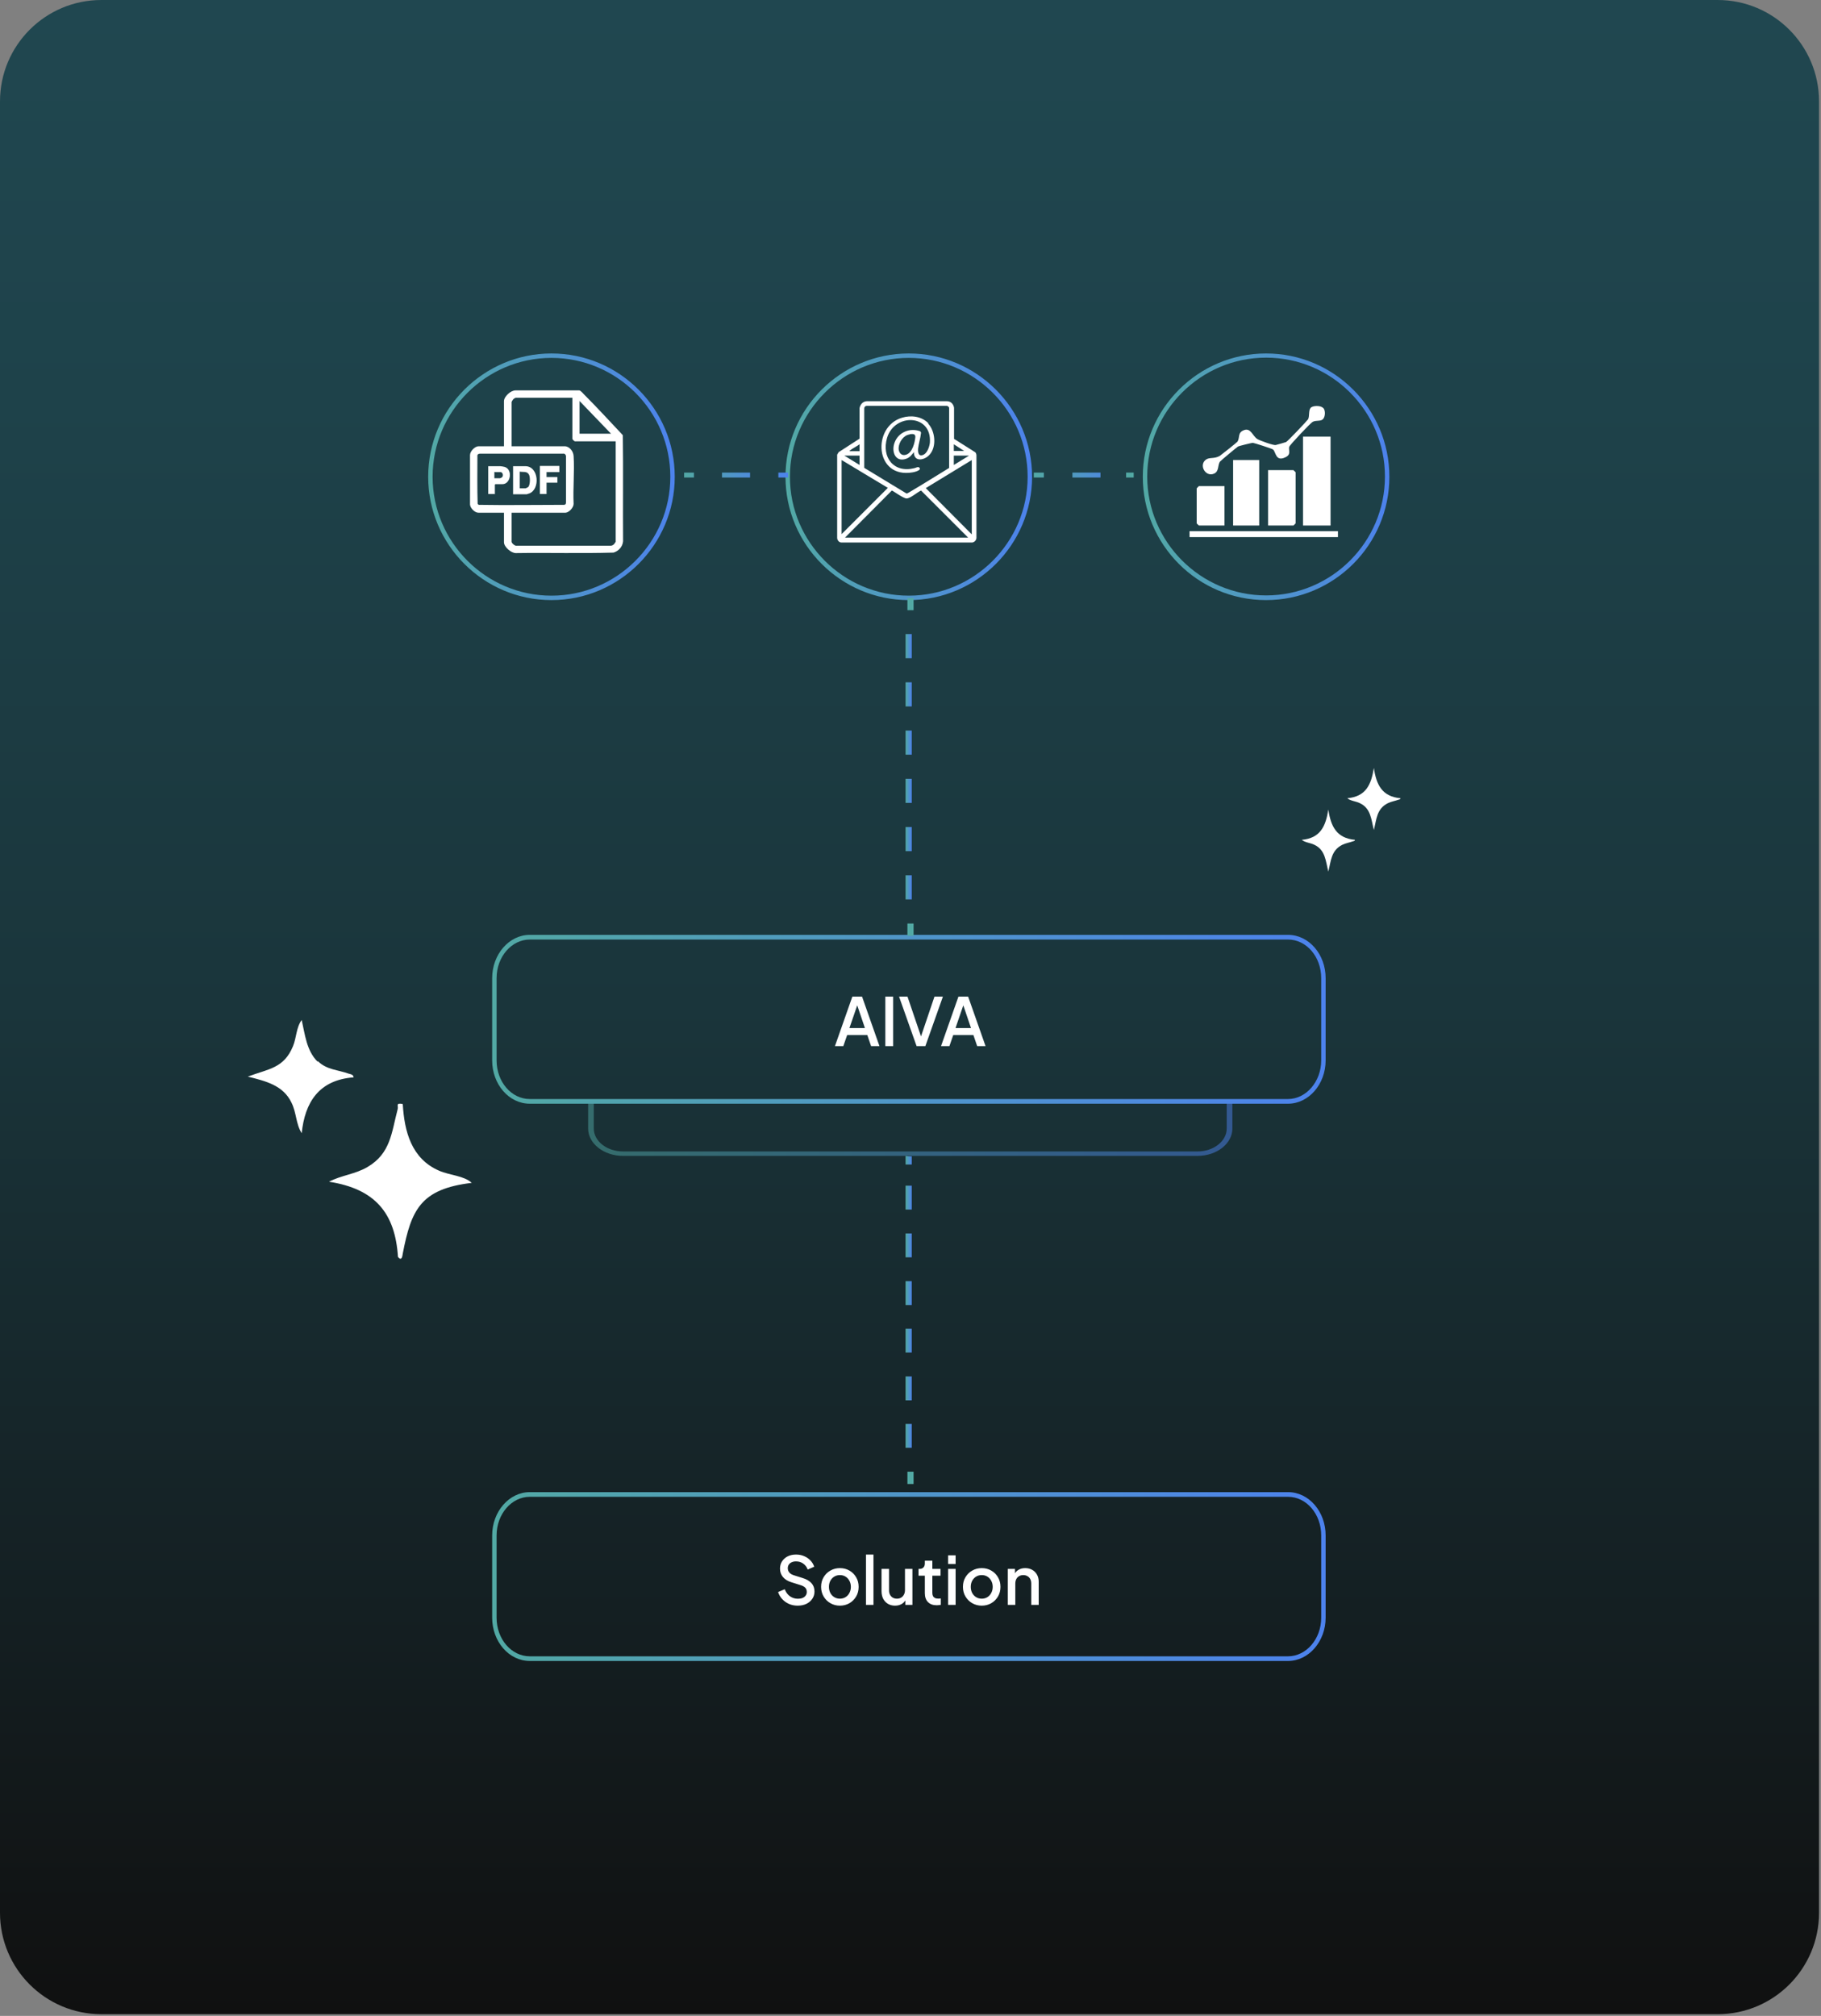 <svg width="740" height="819" viewBox="0 0 740 819" fill="none" xmlns="http://www.w3.org/2000/svg">
<rect x="0" y="0" width="740" height="819" fill="#808080" stroke="none"/>
<g clip-path="url(#clip0_76_300)">
<path d="M698 0H41.2C18.446 0 0 18.446 0 41.2V777.1C0 799.854 18.446 818.3 41.2 818.3H698C720.754 818.3 739.2 799.854 739.2 777.1V41.2C739.2 18.446 720.754 0 698 0Z" fill="url(#paint0_linear_76_300)"/>
<path d="M204.8 208.3H194.4C192.9 208.3 191.1 206.4 191 205V184.9C191 183.3 193 181.3 194.5 181.3H204.8V163C204.8 161.1 207.5 158.6 209.5 158.6H235.4C236 158.7 236.9 159.8 237.3 160.2C242.7 165.6 247.9 171.3 253.1 176.8C253.3 191.1 253.1 205.5 253.2 219.9C253 222.1 251.4 223.9 249.3 224.5C236.1 224.9 222.8 224.5 209.6 224.7C207.7 224.7 204.8 222.2 204.8 220.3V208.3ZM232.6 161.6H209.6C209.4 161.6 208.6 162.1 208.5 162.3C208.4 162.4 207.9 163.2 207.9 163.3V181.3H229.4C231.5 181.3 233 183.4 233.1 185.3C233.5 191.6 232.8 198.4 233.1 204.7C233.1 206.2 231.2 208.3 229.7 208.3H207.9V220.1C207.9 220.7 209.4 222 210.1 221.7H248.2C248.7 221.7 249.2 221.4 249.5 221.1C249.6 221 250.2 220.2 250.2 220.1V179.3H233.6C233.4 179.3 232.6 178.5 232.6 178.3V161.7V161.6ZM248.3 176.2L235.5 162.9V176.2H248.3ZM229.7 205C229.9 204.8 230 204.4 230 204.1V185.4C230 184.8 229.5 184.2 228.9 184.3H195.1C194.5 184.3 193.9 184.6 194 185.3C194 191.8 193.9 198.3 194.1 204.7L194.5 205.1C206.1 205.3 217.7 205.1 229.3 205.1C229.4 205.1 229.6 205 229.7 204.9V205Z" fill="white"/>
<path d="M208.5 200.7V189.4H213.5C219 189.4 219.6 198.9 215 200.5C214.8 200.5 214.1 200.8 214.1 200.8H208.5V200.7ZM211.1 198.4H213.6C213.6 198.4 214.5 198 214.6 197.9C215.5 197.1 215.5 193.9 215 192.9C214.2 191.3 212.6 191.9 211.2 191.6V198.4H211.1Z" fill="white"/>
<path d="M201 200.7H198.4V189.4H203.3C203.7 189.4 204.7 189.6 205.1 189.7C208.5 190.8 207.5 196.7 204.2 196.7H201.3L201.1 196.9V200.8L201 200.7ZM201 194.3H203.2C203.3 194.3 203.9 194 204 193.9C204.7 193.3 204.3 191.8 203.4 191.8H201.2C201.2 191.8 200.9 191.6 200.9 191.8V194.3H201Z" fill="white"/>
<path d="M227.3 189.3V191.8H222.1V193.8H226.5V196.1H222.1V200.7H219.4V189.3H227.3Z" fill="white"/>
<path d="M224.1 243.8C196.5 243.8 174 221.3 174 193.7C174 166.1 196.5 143.6 224.1 143.6C251.7 143.6 274.2 166.1 274.2 193.7C274.2 221.3 251.7 243.8 224.1 243.8ZM224.1 145.4C197.5 145.4 175.8 167.1 175.8 193.7C175.8 220.3 197.5 242 224.1 242C250.7 242 272.4 220.3 272.4 193.7C272.4 167.1 250.7 145.4 224.1 145.4Z" fill="url(#paint1_linear_76_300)"/>
<path d="M396.3 183.7C396.6 184 396.8 184.6 396.8 185V218.5C396.8 219.4 396 220.3 395.1 220.4H341.9C341 220.4 340.2 219.5 340.2 218.5V184.7L340.8 183.7L349.3 178.2V165.8C349.6 164.3 350.6 163.1 352.2 163H384.8C386.4 163 387.5 164.2 387.7 165.7V178.3L396.4 183.8L396.3 183.7ZM352.1 164.9C351.5 165 351.2 165.4 351.2 166V190L351.4 190.2L368.4 200.5C368.8 200.5 370.1 199.6 370.5 199.4C375.6 196.4 380.6 193.2 385.7 190.1V165.7C385.6 165.3 385.3 165.1 384.9 164.9H352.1ZM349.3 183.2V180.5C348.1 181.4 346.5 182.1 345.4 183C345.3 183 345.2 183 345.3 183.3H349.3V183.2ZM391.8 183.2L387.6 180.5V183.2H391.8ZM349.3 185.1H343.1L349.3 188.9V185.1ZM393.8 185.1H387.6V188.9L393.8 185.1ZM342 186.9V217L360.8 198.2L342 186.9ZM394.9 186.9L376.2 198.3L394.9 217.1V187V186.9ZM343.4 218.4H393.4L374.3 199.3C372.8 199.9 370 202.5 368.4 202.5C367 202.5 362.7 199.2 362.4 199.3L343.4 218.4Z" fill="white"/>
<path d="M377.174 172.1C380.074 175.2 380.674 181.5 377.774 184.7C375.774 187 371.374 187.9 371.374 183.7C370.474 184.8 369.874 185.7 368.474 186.3C363.874 188.1 362.074 183.5 363.574 179.7C365.074 175.8 369.274 173.9 373.274 175C373.774 175.1 374.274 175.3 374.274 175.9C374.074 178 373.274 180.3 373.074 182.3C372.974 183.9 373.274 185.7 375.374 184.7C376.874 183.9 377.674 181.5 377.874 179.9C378.774 168.1 363.474 167.8 360.474 177.9C358.174 185.8 363.174 192.3 371.574 190.2C372.174 190.1 372.974 189.5 373.474 189.9C374.874 191 371.574 191.8 370.874 191.9C355.374 194.6 354.274 173.3 366.574 169.7C370.174 168.6 374.574 169.1 377.274 172L377.174 172.1ZM369.674 176.5C367.174 176.8 365.374 179.5 365.174 181.9C365.074 183.8 366.274 185.4 368.274 184.7C370.774 183.9 371.774 179.8 371.974 177.5C371.974 176.1 370.774 176.3 369.674 176.4V176.5Z" fill="white"/>
<path d="M369.3 243.8C341.7 243.8 319.2 221.3 319.2 193.7C319.2 166.1 341.7 143.6 369.3 143.6C396.9 143.6 419.4 166.1 419.4 193.7C419.4 221.3 396.9 243.8 369.3 243.8ZM369.3 145.4C342.7 145.4 321 167.1 321 193.7C321 220.3 342.7 242 369.3 242C395.9 242 417.6 220.3 417.6 193.7C417.6 167.1 395.9 145.4 369.3 145.4Z" fill="url(#paint2_linear_76_300)"/>
<path d="M540.7 177.4H529.5V213.5H540.7V177.4Z" fill="white"/>
<path d="M511.7 186.9H501.1V213.5H511.7V186.9Z" fill="white"/>
<path d="M515.3 213.5V191H525.6C525.6 191 526.5 191.8 526.5 191.9V212.6C526.5 212.6 525.7 213.5 525.6 213.5H515.3Z" fill="white"/>
<path d="M537.7 165.7C538.7 166.7 538.6 169.3 537.6 170.3C536.6 171.3 534.9 170.6 533.4 171.4C532.5 171.9 524.2 180.7 523.9 181.5C523.5 182.9 524.9 184.6 522.3 185.8C518.3 187.7 518.5 183.5 517.3 182.6C517 182.3 509.5 179.9 509.1 179.9C508.7 179.9 503.4 181.2 503.1 181.4C502.6 181.7 496 187.2 495.7 187.6C494.8 189.1 495.4 191.5 493.4 192.4C489.9 194 487 188.9 490.1 186.7C491.5 185.7 493.5 186.5 495.7 185.2C496.3 184.8 502.6 179.8 502.9 179.4C503.9 177.7 502.9 175.8 505.4 174.8C508.3 173.6 509 177.2 511 178.4C512 179 517.5 181 518.4 180.8C519.2 180.6 521.7 179.9 522.6 179.6C523.2 179.4 531.3 170.8 531.6 170.3C532.2 169 531.7 166.7 532.6 165.7C533.5 164.7 536.7 164.7 537.6 165.7H537.7Z" fill="white"/>
<path d="M497.6 197.5V213.5H487.2C487.2 213.5 486.3 212.7 486.3 212.6V198.4C486.3 198.4 487.1 197.5 487.2 197.5H497.6Z" fill="white"/>
<path d="M543.7 215.8H483.4V218.2H543.7V215.8Z" fill="white"/>
<path d="M514.5 243.8C486.8 243.8 464.4 221.3 464.4 193.7C464.4 166.1 486.9 143.6 514.5 143.6C542.1 143.6 564.6 166.1 564.6 193.7C564.6 221.3 542.1 243.8 514.5 243.8ZM514.5 145.3C487.9 145.3 466.2 167 466.2 193.6C466.2 220.2 487.9 241.9 514.5 241.9C541.1 241.9 562.8 220.2 562.8 193.6C562.8 167 541.1 145.3 514.5 145.3Z" fill="url(#paint3_linear_76_300)"/>
<path opacity="0.5" d="M498.5 447.6V458.5C498.5 463.6 493.2 467.8 486.6 467.8H253.2C246.6 467.8 241.3 463.6 241.3 458.5V447.6C240.5 447.6 239.7 447.6 239 447.6V458.5C239 464.6 245.4 469.6 253.2 469.6H486.6C494.5 469.6 500.8 464.6 500.8 458.5V447.8C500 447.8 499.2 447.8 498.5 447.6Z" fill="url(#paint4_linear_76_300)"/>
<path d="M523.4 448.4H215.3C206.8 448.4 200 440.5 200 430.8V397.4C200 387.7 206.9 379.8 215.3 379.8H523.4C531.9 379.8 538.7 387.7 538.7 397.4V430.8C538.7 440.5 531.8 448.4 523.4 448.4ZM215.3 381.7C207.9 381.7 201.8 388.7 201.8 397.4V430.8C201.8 439.5 207.8 446.5 215.3 446.5H523.4C530.8 446.5 536.9 439.4 536.9 430.8V397.4C536.9 388.7 530.9 381.7 523.4 381.7H215.3Z" fill="url(#paint5_linear_76_300)"/>
<path d="M523.5 674.8H215.3C206.8 674.8 200 666.9 200 657.2V623.8C200 614.1 206.9 606.2 215.3 606.2H523.4C531.9 606.2 538.7 614.1 538.7 623.8V657.2C538.7 666.9 531.8 674.8 523.4 674.8H523.5ZM215.3 608.1C207.9 608.1 201.8 615.1 201.8 623.8V657.2C201.8 665.9 207.8 672.9 215.3 672.9H523.4C530.8 672.9 536.9 665.9 536.9 657.2V623.8C536.9 615.1 530.9 608.1 523.4 608.1H215.3Z" fill="url(#paint6_linear_76_300)"/>
<path d="M339.297 425L346.371 404.885H350.313L357.387 425H353.985L352.446 420.491H344.265L342.699 425H339.297ZM345.183 417.656H351.474L347.91 407.126H348.801L345.183 417.656ZM359.773 425V404.885H362.959V425H359.773ZM372.476 425L365.348 404.885H368.777L374.609 422.057H373.934L379.739 404.885H383.168L376.04 425H372.476ZM382.407 425L389.481 404.885H393.423L400.497 425H397.095L395.556 420.491H387.375L385.809 425H382.407ZM388.293 417.656H394.584L391.02 407.126H391.911L388.293 417.656Z" fill="white"/>
<path d="M324.126 652.324C322.866 652.324 321.696 652.09 320.616 651.622C319.536 651.136 318.618 650.479 317.862 649.651C317.106 648.823 316.548 647.869 316.188 646.789L318.888 645.655C319.374 646.897 320.085 647.851 321.021 648.517C321.957 649.183 323.037 649.516 324.261 649.516C324.981 649.516 325.611 649.408 326.151 649.192C326.691 648.958 327.105 648.634 327.393 648.22C327.699 647.806 327.852 647.329 327.852 646.789C327.852 646.051 327.645 645.466 327.231 645.034C326.817 644.602 326.205 644.26 325.395 644.008L321.615 642.82C320.103 642.352 318.951 641.641 318.159 640.687C317.367 639.715 316.971 638.581 316.971 637.285C316.971 636.151 317.25 635.161 317.808 634.315C318.366 633.451 319.131 632.776 320.103 632.29C321.093 631.804 322.218 631.561 323.478 631.561C324.684 631.561 325.782 631.777 326.772 632.209C327.762 632.623 328.608 633.199 329.31 633.937C330.03 634.675 330.552 635.53 330.876 636.502L328.23 637.663C327.834 636.601 327.213 635.782 326.367 635.206C325.539 634.63 324.576 634.342 323.478 634.342C322.812 634.342 322.227 634.459 321.723 634.693C321.219 634.909 320.823 635.233 320.535 635.665C320.265 636.079 320.13 636.565 320.13 637.123C320.13 637.771 320.337 638.347 320.751 638.851C321.165 639.355 321.795 639.733 322.641 639.985L326.151 641.092C327.753 641.578 328.959 642.28 329.769 643.198C330.579 644.098 330.984 645.223 330.984 646.573C330.984 647.689 330.687 648.679 330.093 649.543C329.517 650.407 328.716 651.091 327.69 651.595C326.664 652.081 325.476 652.324 324.126 652.324ZM341.31 652.324C339.906 652.324 338.619 651.991 337.449 651.325C336.297 650.659 335.379 649.75 334.695 648.598C334.011 647.446 333.669 646.141 333.669 644.683C333.669 643.207 334.011 641.902 334.695 640.768C335.379 639.616 336.297 638.716 337.449 638.068C338.601 637.402 339.888 637.069 341.31 637.069C342.75 637.069 344.037 637.402 345.171 638.068C346.323 638.716 347.232 639.616 347.898 640.768C348.582 641.902 348.924 643.207 348.924 644.683C348.924 646.159 348.582 647.473 347.898 648.625C347.214 649.777 346.296 650.686 345.144 651.352C343.992 652 342.714 652.324 341.31 652.324ZM341.31 649.489C342.174 649.489 342.939 649.282 343.605 648.868C344.271 648.454 344.793 647.887 345.171 647.167C345.567 646.429 345.765 645.601 345.765 644.683C345.765 643.765 345.567 642.946 345.171 642.226C344.793 641.506 344.271 640.939 343.605 640.525C342.939 640.111 342.174 639.904 341.31 639.904C340.464 639.904 339.699 640.111 339.015 640.525C338.349 640.939 337.818 641.506 337.422 642.226C337.044 642.946 336.855 643.765 336.855 644.683C336.855 645.601 337.044 646.429 337.422 647.167C337.818 647.887 338.349 648.454 339.015 648.868C339.699 649.282 340.464 649.489 341.31 649.489ZM351.903 652V631.561H354.954V652H351.903ZM363.732 652.324C362.634 652.324 361.671 652.081 360.843 651.595C360.015 651.091 359.367 650.398 358.899 649.516C358.449 648.616 358.224 647.581 358.224 646.411V637.393H361.275V646.141C361.275 646.807 361.41 647.392 361.68 647.896C361.95 648.4 362.328 648.796 362.814 649.084C363.3 649.354 363.858 649.489 364.488 649.489C365.136 649.489 365.703 649.345 366.189 649.057C366.675 648.769 367.053 648.364 367.323 647.842C367.611 647.32 367.755 646.708 367.755 646.006V637.393H370.779V652H367.89V649.138L368.214 649.516C367.872 650.416 367.305 651.109 366.513 651.595C365.721 652.081 364.794 652.324 363.732 652.324ZM380.66 652.162C379.13 652.162 377.942 651.73 377.096 650.866C376.25 650.002 375.827 648.787 375.827 647.221V640.147H373.262V637.393H373.667C374.351 637.393 374.882 637.195 375.26 636.799C375.638 636.403 375.827 635.863 375.827 635.179V634.045H378.878V637.393H382.199V640.147H378.878V647.086C378.878 647.59 378.959 648.022 379.121 648.382C379.283 648.724 379.544 648.994 379.904 649.192C380.264 649.372 380.732 649.462 381.308 649.462C381.452 649.462 381.614 649.453 381.794 649.435C381.974 649.417 382.145 649.399 382.307 649.381V652C382.055 652.036 381.776 652.072 381.47 652.108C381.164 652.144 380.894 652.162 380.66 652.162ZM385.284 652V637.393H388.335V652H385.284ZM385.284 635.395V631.885H388.335V635.395H385.284ZM398.949 652.324C397.545 652.324 396.258 651.991 395.088 651.325C393.936 650.659 393.018 649.75 392.334 648.598C391.65 647.446 391.308 646.141 391.308 644.683C391.308 643.207 391.65 641.902 392.334 640.768C393.018 639.616 393.936 638.716 395.088 638.068C396.24 637.402 397.527 637.069 398.949 637.069C400.389 637.069 401.676 637.402 402.81 638.068C403.962 638.716 404.871 639.616 405.537 640.768C406.221 641.902 406.563 643.207 406.563 644.683C406.563 646.159 406.221 647.473 405.537 648.625C404.853 649.777 403.935 650.686 402.783 651.352C401.631 652 400.353 652.324 398.949 652.324ZM398.949 649.489C399.813 649.489 400.578 649.282 401.244 648.868C401.91 648.454 402.432 647.887 402.81 647.167C403.206 646.429 403.404 645.601 403.404 644.683C403.404 643.765 403.206 642.946 402.81 642.226C402.432 641.506 401.91 640.939 401.244 640.525C400.578 640.111 399.813 639.904 398.949 639.904C398.103 639.904 397.338 640.111 396.654 640.525C395.988 640.939 395.457 641.506 395.061 642.226C394.683 642.946 394.494 643.765 394.494 644.683C394.494 645.601 394.683 646.429 395.061 647.167C395.457 647.887 395.988 648.454 396.654 648.868C397.338 649.282 398.103 649.489 398.949 649.489ZM409.542 652V637.393H412.458V640.255L412.107 639.877C412.467 638.959 413.043 638.266 413.835 637.798C414.627 637.312 415.545 637.069 416.589 637.069C417.669 637.069 418.623 637.303 419.451 637.771C420.279 638.239 420.927 638.887 421.395 639.715C421.863 640.543 422.097 641.497 422.097 642.577V652H419.073V643.387C419.073 642.649 418.938 642.028 418.668 641.524C418.398 641.002 418.011 640.606 417.507 640.336C417.021 640.048 416.463 639.904 415.833 639.904C415.203 639.904 414.636 640.048 414.132 640.336C413.646 640.606 413.268 641.002 412.998 641.524C412.728 642.046 412.593 642.667 412.593 643.387V652H409.542Z" fill="white"/>
<path d="M370 243V247.9" stroke="url(#paint7_linear_76_300)" stroke-width="2.5" stroke-miterlimit="10"/>
<path d="M370.5 365.4H368V355.6H370.5V365.4ZM370.5 345.8H368V336H370.5V345.8ZM370.5 326.2H368V316.4H370.5V326.2ZM370.5 306.6H368V296.8H370.5V306.6ZM370.5 287H368V277.2H370.5V287ZM370.5 267.4H368V257.6H370.5V267.4Z" fill="url(#paint8_linear_76_300)"/>
<path d="M370 375.2V380.2" stroke="url(#paint9_linear_76_300)" stroke-width="2.5" stroke-miterlimit="10"/>
<path d="M370.5 469.8C369.7 469.8 368.9 469.8 368 469.6V473.1H370.5V469.8Z" fill="url(#paint10_linear_76_300)"/>
<path d="M370.5 588.2H368V578.5H370.5V588.2ZM370.5 568.9H368V559.2H370.5V568.9ZM370.5 549.5H368V539.8H370.5V549.5ZM370.5 530.2H368V520.5H370.5V530.2ZM370.5 510.8H368V501.1H370.5V510.8ZM370.5 491.4H368V481.7H370.5V491.4Z" fill="url(#paint11_linear_76_300)"/>
<path d="M370 597.9V602.9" stroke="url(#paint12_linear_76_300)" stroke-width="2.5" stroke-miterlimit="10"/>
<path d="M163.678 448.638C164.329 459.534 167.099 470.737 178.504 475.649C182.74 477.49 188.605 477.644 191.7 480.56C170.846 483.015 167.099 491.609 163.678 509.258C163.515 510.486 163.189 512.481 161.723 510.64C160.582 492.991 152.599 483.015 133.7 480.099C138.588 477.49 144.453 477.03 149.341 474.114C158.79 468.589 159.116 459.995 161.56 450.786C162.049 449.252 160.582 448.024 163.515 448.484L163.678 448.638Z" fill="white"/>
<path d="M569.1 324.3C569.1 324.8 568.6 324.8 568.3 324.9C566.9 325.4 565.5 325.6 564 326.3C559.4 328.6 559.4 332.8 558.3 337.2C557.2 332.9 557.1 328.4 552.6 326.3C551 325.5 548.8 325.4 547.5 324.3C555.1 323.6 557.2 318.8 558.3 312C559.3 318.8 561.6 323.6 569.1 324.3Z" fill="white"/>
<path d="M550.6 341.2C550.6 341.7 550.1 341.7 549.8 341.8C548.4 342.3 547 342.5 545.5 343.2C540.9 345.5 540.9 349.7 539.8 354.1C538.7 349.8 538.6 345.3 534.1 343.2C532.5 342.4 530.3 342.3 529 341.2C536.6 340.5 538.7 335.7 539.8 328.9C540.8 335.7 543.1 340.5 550.6 341.2Z" fill="white"/>
<path d="M129.206 431.141C132.749 434.645 137.419 434.644 141.607 436.168C142.573 436.472 143.539 436.472 143.7 437.691C129.528 438.757 123.891 447.896 122.603 460.386C120.187 456.578 120.509 452.009 118.416 447.896C115.034 440.89 107.947 439.214 100.7 437.386C109.236 434.188 115.356 434.035 119.06 425.048C120.509 421.545 120.348 417.433 122.603 414.386C123.891 420.022 124.535 426.876 129.045 431.294L129.206 431.141Z" fill="white"/>
<path d="M278 192C278 192.7 278 193.3 278 194H282V192H278Z" fill="url(#paint13_linear_76_300)"/>
<path d="M304.8 192H293.4V194H304.8V192Z" fill="url(#paint14_linear_76_300)"/>
<path d="M320.3 192H316.3V194H320.3C320.3 193.3 320.2 192.7 320.3 192Z" fill="url(#paint15_linear_76_300)"/>
<path d="M420.1 192C420.1 192.3 420.1 192.6 420.1 193C420.1 193.3 420.1 193.7 420.1 194H424.2V192H420H420.1Z" fill="url(#paint16_linear_76_300)"/>
<path d="M447.2 192H435.8V194H447.2V192Z" fill="url(#paint17_linear_76_300)"/>
<path d="M457.6 193H460.7" stroke="url(#paint18_linear_76_300)" stroke-width="2" stroke-miterlimit="10"/>
</g>
<defs>
<linearGradient id="paint0_linear_76_300" x1="369.6" y1="0" x2="369.6" y2="818.3" gradientUnits="userSpaceOnUse">
<stop stop-color="#204750"/>
<stop offset="0.2" stop-color="#1E424A"/>
<stop offset="0.5" stop-color="#1A353B"/>
<stop offset="0.8" stop-color="#141F22"/>
<stop offset="1" stop-color="#101010"/>
</linearGradient>
<linearGradient id="paint1_linear_76_300" x1="173.9" y1="193.6" x2="274.2" y2="193.6" gradientUnits="userSpaceOnUse">
<stop stop-color="#52A9A4"/>
<stop offset="1" stop-color="#4D82ED"/>
</linearGradient>
<linearGradient id="paint2_linear_76_300" x1="319.2" y1="193.6" x2="419.5" y2="193.6" gradientUnits="userSpaceOnUse">
<stop stop-color="#52A9A4"/>
<stop offset="1" stop-color="#4D82ED"/>
</linearGradient>
<linearGradient id="paint3_linear_76_300" x1="464.4" y1="193.6" x2="564.7" y2="193.6" gradientUnits="userSpaceOnUse">
<stop stop-color="#52A9A4"/>
<stop offset="1" stop-color="#4D82ED"/>
</linearGradient>
<linearGradient id="paint4_linear_76_300" x1="239" y1="458.6" x2="500.8" y2="458.6" gradientUnits="userSpaceOnUse">
<stop stop-color="#52A9A4"/>
<stop offset="1" stop-color="#4D82ED"/>
</linearGradient>
<linearGradient id="paint5_linear_76_300" x1="200" y1="414.1" x2="538.8" y2="414.1" gradientUnits="userSpaceOnUse">
<stop stop-color="#52A9A4"/>
<stop offset="1" stop-color="#4D82ED"/>
</linearGradient>
<linearGradient id="paint6_linear_76_300" x1="200" y1="640.5" x2="538.8" y2="640.5" gradientUnits="userSpaceOnUse">
<stop stop-color="#52A9A4"/>
<stop offset="1" stop-color="#4D82ED"/>
</linearGradient>
<linearGradient id="paint7_linear_76_300" x1="-nan" y1="-nan" x2="-nan" y2="-nan" gradientUnits="userSpaceOnUse">
<stop stop-color="#52A9A4"/>
<stop offset="1" stop-color="#4D82ED"/>
</linearGradient>
<linearGradient id="paint8_linear_76_300" x1="368" y1="311.5" x2="370.5" y2="311.5" gradientUnits="userSpaceOnUse">
<stop stop-color="#52A9A4"/>
<stop offset="1" stop-color="#4D82ED"/>
</linearGradient>
<linearGradient id="paint9_linear_76_300" x1="-nan" y1="-nan" x2="-nan" y2="-nan" gradientUnits="userSpaceOnUse">
<stop stop-color="#52A9A4"/>
<stop offset="1" stop-color="#4D82ED"/>
</linearGradient>
<linearGradient id="paint10_linear_76_300" x1="368.1" y1="471.3" x2="370.6" y2="471.3" gradientUnits="userSpaceOnUse">
<stop stop-color="#52A9A4"/>
<stop offset="1" stop-color="#4D82ED"/>
</linearGradient>
<linearGradient id="paint11_linear_76_300" x1="368.1" y1="535" x2="370.6" y2="535" gradientUnits="userSpaceOnUse">
<stop stop-color="#52A9A4"/>
<stop offset="1" stop-color="#4D82ED"/>
</linearGradient>
<linearGradient id="paint12_linear_76_300" x1="-nan" y1="-nan" x2="-nan" y2="-nan" gradientUnits="userSpaceOnUse">
<stop stop-color="#52A9A4"/>
<stop offset="1" stop-color="#4D82ED"/>
</linearGradient>
<linearGradient id="paint13_linear_76_300" x1="277.1" y1="193" x2="321.2" y2="193" gradientUnits="userSpaceOnUse">
<stop stop-color="#52A9A4"/>
<stop offset="1" stop-color="#4D82ED"/>
</linearGradient>
<linearGradient id="paint14_linear_76_300" x1="282.5" y1="193" x2="312" y2="193" gradientUnits="userSpaceOnUse">
<stop stop-color="#52A9A4"/>
<stop offset="1" stop-color="#4D82ED"/>
</linearGradient>
<linearGradient id="paint15_linear_76_300" x1="277.1" y1="193" x2="321.2" y2="193" gradientUnits="userSpaceOnUse">
<stop stop-color="#52A9A4"/>
<stop offset="1" stop-color="#4D82ED"/>
</linearGradient>
<linearGradient id="paint16_linear_76_300" x1="419.4" y1="193" x2="463.6" y2="193" gradientUnits="userSpaceOnUse">
<stop stop-color="#52A9A4"/>
<stop offset="1" stop-color="#4D82ED"/>
</linearGradient>
<linearGradient id="paint17_linear_76_300" x1="424.9" y1="193" x2="454.3" y2="193" gradientUnits="userSpaceOnUse">
<stop stop-color="#52A9A4"/>
<stop offset="1" stop-color="#4D82ED"/>
</linearGradient>
<linearGradient id="paint18_linear_76_300" x1="-nan" y1="-nan" x2="-nan" y2="-nan" gradientUnits="userSpaceOnUse">
<stop stop-color="#52A9A4"/>
<stop offset="1" stop-color="#4D82ED"/>
</linearGradient>
<clipPath id="clip0_76_300">
<rect width="739.2" height="818.3" fill="white"/>
</clipPath>
</defs>
</svg>
